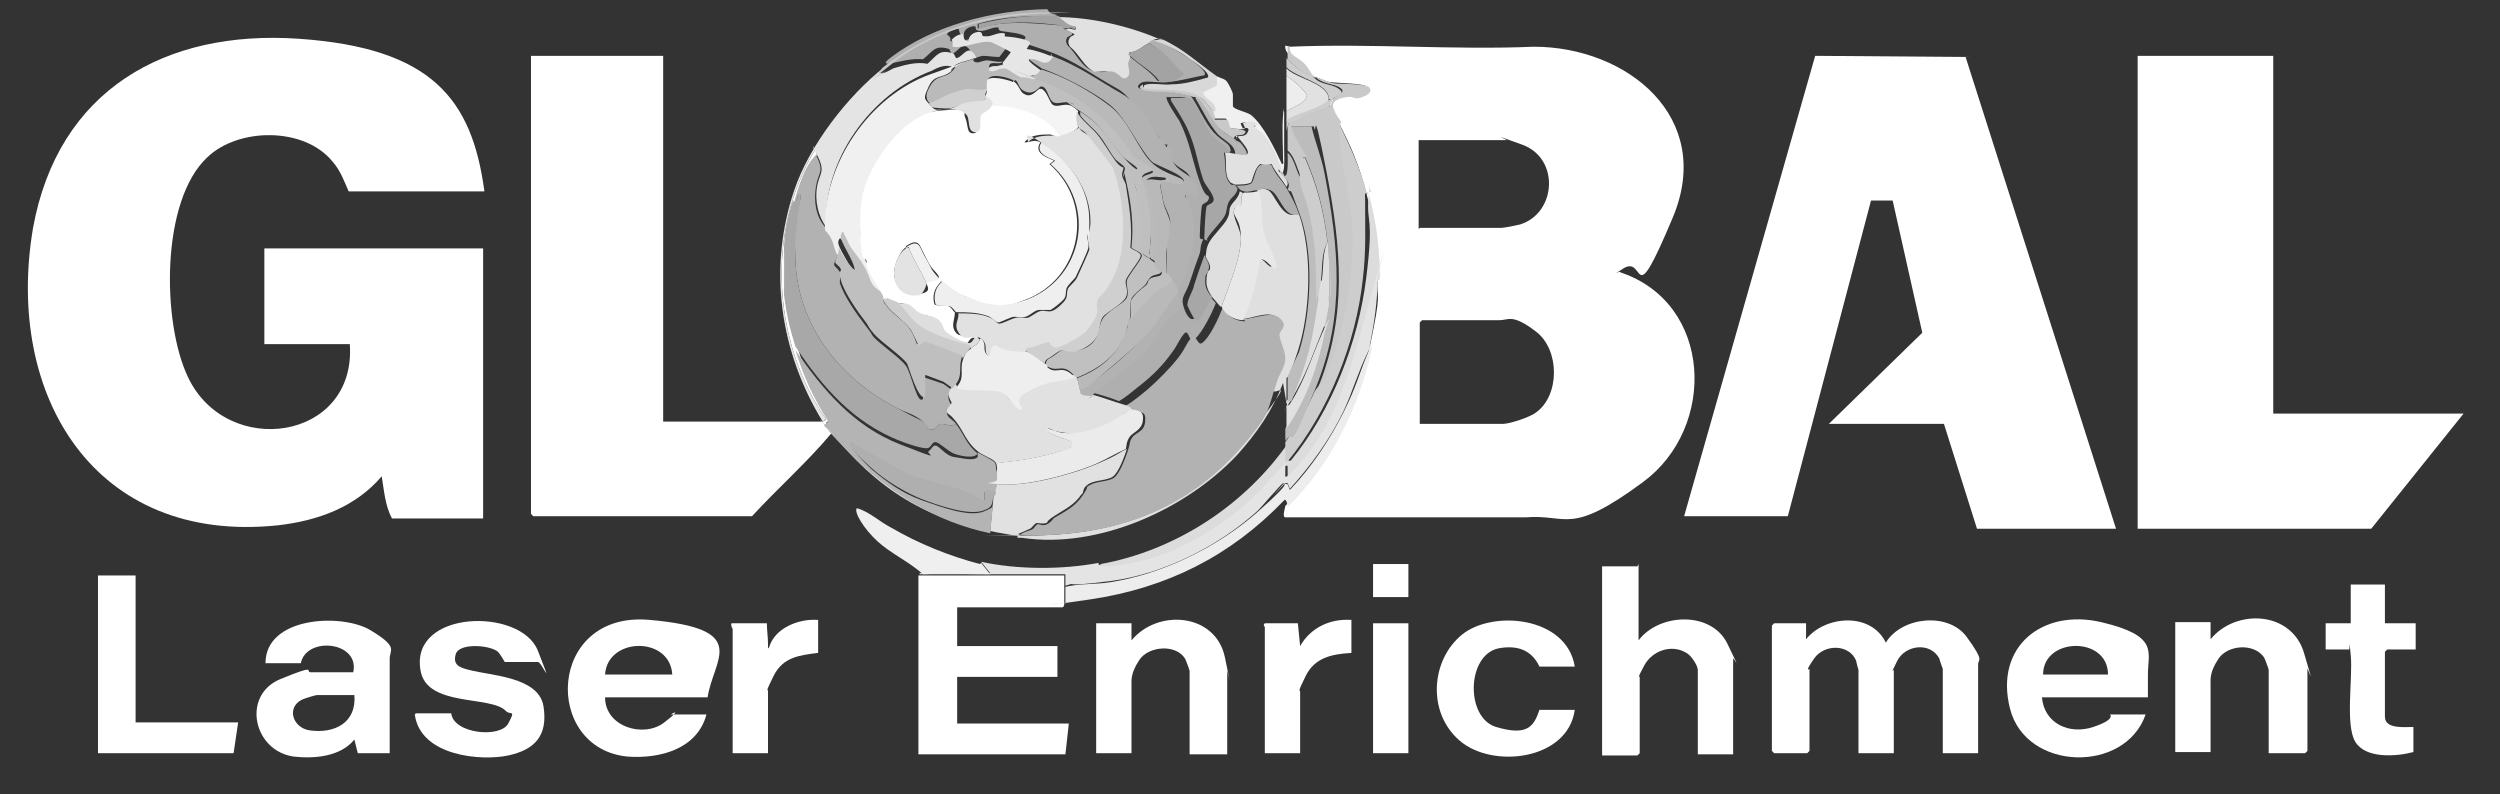 <?xml version="1.0" encoding="UTF-8"?>
<svg id="Layer_1" xmlns="http://www.w3.org/2000/svg" version="1.1" viewBox="0 0 219.4 69.7">
  <rect x="0" y="0" width="219.4" height="69.7" fill="#333333" stroke="none"/>
  <!-- Generator: Adobe Illustrator 29.5.1, SVG Export Plug-In . SVG Version: 2.1.0 Build 141)  -->
  <defs>
    <style>
      .st0 {
        fill: #f1f1f1;
      }

      .st1 {
        fill: #dfdfdf;
      }

      .st2 {
        fill: #bdbdbd;
      }

      .st3 {
        fill: #a7a7a7;
      }

      .st4 {
        fill: #e3e3e3;
      }

      .st5 {
        fill: #a2a2a2;
      }

      .st6 {
        fill: #efefef;
      }

      .st7 {
        fill: #e4e4e4;
      }

      .st8 {
        fill: #b5b5b5;
      }

      .st9 {
        fill: #ebebeb;
      }

      .st10 {
        fill: #f4f4f4;
      }

      .st11 {
        fill: #e6e6e6;
      }

      .st12 {
        fill: #d8d8d8;
      }

      .st13 {
        fill: #ccc;
      }

      .st14 {
        fill: #b4b4b4;
      }

      .st15 {
        fill: #c9c9c9;
      }

      .st16 {
        fill: #bababa;
      }

      .st17 {
        fill: #cdcdcd;
      }

      .st18 {
        fill: #fff;
      }

      .st19 {
        fill: #a3a3a3;
      }

      .st20 {
        fill: #bcbcbc;
      }

      .st21 {
        fill: #dedede;
      }

      .st22 {
        fill: silver;
      }

      .st23 {
        fill: #e1e1e1;
      }

      .st24 {
        fill: #f0f0f0;
      }

      .st25 {
        fill: #afafaf;
      }

      .st26 {
        fill: #b9b9b9;
      }

      .st27 {
        fill: #a8a8a8;
      }

      .st28 {
        fill: #ededed;
      }

      .st29 {
        fill: #dcdcdc;
      }

      .st30 {
        fill: #eee;
      }

      .st31 {
        fill: #e0e0e0;
      }

      .st32 {
        fill: #bfbfbf;
      }

      .st33 {
        fill: #b2b2b2;
      }

      .st34 {
        fill: #cfcfcf;
      }

      .st35 {
        fill: #e8e8e8;
      }
    </style>
  </defs>
  <path class="st18" d="M42.5,16.8h-11.9c-.4-.9-.7-1.8-1.4-2.6-2.5-3.1-8.3-3-11-.4-4.1,3.8-4,14.5-1.7,19.3,3.4,7.2,14.8,5.6,14.2-2.9h-7.5v-8.4h19.2v23.7h-8c-.6-1.1-.7-2.5-.9-3.7-2.3,2.7-5.6,3.9-9.1,4.3C8.3,47.8.4,34.7,2.9,20,5.1,7.9,14.5,2.6,26.2,3.4s15.2,5.3,16.3,13.3Z"/>
  <path class="st18" d="M113.2,4.1c7.1-.3,14.4.3,21.4,0,8.2,0,15.9,6.2,12.2,15s-2.3,3.1-4.4,4.5-.2,0-.2.3c8.1,2.7,8.5,13.6,2,18.4s-6.6,2.8-10.3,3.1h-21.1c-.3,0,0-.9,0-1,3.7-3.7,6.3-8.7,7.4-13.9s.6-4,.7-6-.3-5-1-7.6-1.3-4-2.5-6.3-.6-1.3-.7-1.3c-.2-.7,1.1-.8,1.5-.9s.5.1.8.1,1.2-.4.9-.9c-.2-.3-2.6-.3-3.2-.4s-1.1-.5-1.7-.5c0,0,0,0-.1-.1-.3-.3-.6-.9-.9-1.2s-1.3-.6-1.2-1.4ZM124.6,20h7.1c.3,0,1.3-.2,1.7-.3,3.2-1,3.5-5.8.2-7s-1.2-.4-1.4-.4h-7.7v7.8ZM124.6,37.2h7.3c.6,0,2.4-.6,2.9-1,2.1-1.5,2.1-5.5,0-7.1s-2.4-1-3.2-1h-6.8l-.2.2v8.9Z"/>
  <polygon class="st18" points="185.7 46.4 173.5 46.4 170.6 37.2 160.5 37.2 168.7 29.2 166.1 17.6 164.2 17.6 156.9 45.3 147.8 45.3 159.3 4.9 172.5 5 185.7 46.4"/>
  <polygon class="st18" points="199.5 4.9 199.5 36.3 216.2 36.3 208.1 46.4 187.6 46.4 187.6 4.9 199.5 4.9"/>
  <path class="st18" d="M58.2,4.9v32.1h14s.4-.2.3-.2c-4.7-6.8-5.3-16.4-1-23.6.2,0,.1.3.2.4-1,1-1.5,2.7-1.9,4.1-.5,1.2-.8,3-.8,4.4-.2.1-.1.5-.1.7,0,1.1,0,2,.1,3.1.2,1.7.5,3,1,4.6.7,2.3,1.5,4.3,2.9,6.3l-.4.3c.1.4.5.5.7.7,0,0-.2.2-.3.3-2.1,2.5-4.7,4.8-6.9,7.2h-19.2l-.2-.2V4.9h11.7Z"/>
  <path class="st18" d="M80.6,50.5h12.8c0,.3,0,.6,0,1,0,.5,0,1,0,1.5,0,0,0,.3-.2.3h-9.2s0,3.4,0,3.4h8.8v2.7h-8.8v4.1h9.8l-.3,2.7h-12.9v-15.6Z"/>
  <path class="st18" d="M158.5,54.7v1.4c1.7-2.1,5.7-2.4,7,.3,1.4-2.3,5.5-2.7,7.1-.5s1,1.9,1,2.4v7.8h-3.1v-7.4c0,0-.3-.8-.3-.9-.8-1.5-3-1.2-3.7.2s-.3.7-.3.8v7.3h-3.1v-7.3s-.2-.7-.2-.8c-.6-1.5-2.8-1.5-3.7-.2s-.4.9-.4.9v7.2l-.2.2h-2.9l-.2-.2v-11l.2-.2h2.9Z"/>
  <path class="st25" d="M92.2,1.2c.2,0,.4.1.5.1,0,0,0,.1.1.1-2.4,0-4.7,0-7,.7v.4c2.2-.7,4.5-.5,6.9-.3s.5.3.6.3l.8.4c0,.3-.4.2-.5.5s0,.4.1.6c.7.6,1.2,1.9,2.2,2.2s1.1,0,1.6,0,.7.7,1.2.5.1-.9.1-1.2.3-.5.1-.9h.1c0,.3,0,.2.2.4.8.7,1.7,1.2,2.4,2.1.8.1,1.7,0,2.1-.7-1-.9-1.8-2.2-3.1-2.7.1,0,.2-.2.4-.3,1,.2,2.2,1,3,1.5s2,1.4,1.7,1.7c-1.1.2-2.1.5-3.2.6s-2-.2-2.4.1-.2.4,0,.5c.4.1,1.9,0,2.5.2s1.3.2,1.9.4c.7,1,1.2,2.3,2,3.2s1.5.9,1.5,1.7c-.1,0-.3,0-.4,0-.3-.8-1.2-1-1.7-1.6s-1.4-2.9-1.8-3.1-1.2,0-1.7-.1c-.2.2.9,1.8,1.1,2.1.9,1.8,1.1,3.3,1.7,5.1s.8,1.3.9,1.6c0,.5-.5.5-.6.7s-.2,2.2-.2,2.5-.1.5.3.5c-.3.6-.2.8-.3,1.2-.3.8-.6,1.7-.9,2.6s-.7,1.2-.6,1.8.5,1.5.9,1.4,1.1-1.8,1.3-2.2c.2.2.5.6.7.8-.3.8-1.2,2.6-1.8,3.1s-.5-.7-.9-.5c-.5.5-.7,1.2-1.2,1.8-.7,1-1.7,2-2.6,2.7s-1.3,1.1-2,1.5c-.7-.3-1.8-.6-2.5-.8,0-.3.2-.4.3-.5,1.6-1.3,3.1-2.2,4.6-3.9s1.2-1.9,1.9-2.7.9-.7.9-.8c.1-.4-.3-.9-.2-1.3.1-.8.8-2.1,1-3.1.3-1.7.3-3-.1-4.7s-.2-.4-.4-.6c.2-.4.7,0,1,0l.2-.3c0-.1-.5-1-.6-1.2-.4-.5-1.3-.7-1.7-1.6s-.1-1-.1-1-.5,0-.6-.2-.1-.4-.2-.5c-.9-1.1-2.5-3.6-3.6-4.2-2.2-1.2-3.8-2.5-6.1-3.3s-1.5-.5-2.3-.7l.3-.5c0-.4-1.9-.5-2.2-.6s0-.3-.3-.3c-.5,0-1.1.4-1.6.3s-.1-.4-.4-.4c-.4,0-1,.3-.9.8-.4.2-.4-.5-.5-.6-.4,0-.8.2-1,.5l.3.3v.3c1,.3,2.3-.6,3.3-.4s1.7.7,1.7.9l-.7.9c-.5,0-1-.1-1.4-.1s-.8.4-1.2,0c0,0,.1-.1.1-.2s.1,0,.1,0c-.8-1.5-1.2,0-1.8,0l-.2-.4c-1.3-.4-1.4.2-2.3.9-1-.1-2,.2-3,.4-.6,0,0-.4.1-.5,3.8-2.9,9-4.2,13.8-4.3Z"/>
  <path class="st18" d="M143.8,49.5v6.7c1.8-2.4,6.4-2.6,7.8.3s.5,1.1.5,1.3v8.4h-3.1v-7.4c0-.4-.6-1.3-1-1.5-1.3-.8-3-.2-3.7,1.1s-.4.9-.4,1v6.7l-.2.2h-3.1v-16.6h3.1Z"/>
  <path class="st18" d="M34.2,66.1h-2.8l-.3-1.2c-1.2,1.5-3.5,1.7-5.3,1.5-3.6-.5-4.6-5.4-1.2-6.8s2.1-.6,2.7-.6h3.7c.6-2.7-4.1-3.2-4.6-.8h-3.1c0-4.1,6.7-4.4,9.2-2.9s1.7,1.7,1.7,2.5v8.4ZM31.1,61h-3.3c-.1,0-1.1.3-1.3.4-1.4.7-.8,2.5.7,2.7,2.2.3,4.1-.7,3.9-3.1Z"/>
  <path class="st18" d="M62.1,61.2h-9c0,2.6,3.4,3.6,5.2,2.2s.5-.7.6-.7h3.1c-.8,3-4,3.9-6.9,3.7-7.5-.7-7.1-12.8,1.9-12s5.6,3.4,5.1,6.8ZM59,59.2c-.2-3.4-5.7-3.3-5.9,0h5.9Z"/>
  <path class="st18" d="M188.3,61.2h-9.1c.2,2.3,2.4,3.3,4.5,2.6s1.4-1.1,1.5-1.1h3.1c-1.8,5.2-10.5,5-11.9-.5s2.9-8.8,8-7.6,4.1,2.6,4.1,4.6v2ZM185,59.2c0-3.4-5.7-3.3-5.7,0h5.7Z"/>
  <path class="st18" d="M99.3,54.7v1.5c2.3-2.8,7.4-2.4,8.2,1.5s.2,1,.2,1.2v7.3h-3.3v-7.3c0-.1-.3-.9-.4-1.1-.8-1.3-3.2-1.1-4,.1s-.7,1.8-.7,2.3v5.9h-3.1v-11.4h3.1Z"/>
  <path class="st18" d="M199.1,66.1v-7.3c0-.1-.3-.9-.4-1.1-.9-1.3-3.2-1.1-4,.1s-.7,1.8-.7,2.4v5.8h-3.1v-11.4h3.1v1.5c2.2-2.7,7.1-2.5,8.2,1.2s.3,1.2.3,1.4v7.2l-.2.2h-3.1Z"/>
  <path class="st18" d="M36.5,62.6h3.1c.2,1.8,4.3,2.2,5,.9s.2-.7-.2-1.1c-1.3-1.4-7-.3-7.5-3.6-.9-5.3,8.8-5.5,10.3-1.7s.3.9,0,1h-2.9c0,0-.4-.7-.6-.9-.7-.6-3.4-.8-3.7.2s.4,1.2,1.2,1.4c1.9.5,6.1.6,6.5,3.2s-.8,3.8-3.1,4.3-7.7.1-8.2-3.6Z"/>
  <polygon class="st18" points="11.9 50.5 11.9 63.4 20.9 63.4 20.5 66.1 8.6 66.1 8.6 50.5 11.9 50.5"/>
  <path class="st18" d="M138.2,58.5h-3.1c-.7-1.5-2-1.9-3.6-1.6-2.8.6-2.9,6.1-.2,6.9s3.3,0,3.8-1.5h3.1c-.6,4.4-7.2,5.2-10.1,2.7s-2.5-7.1.2-9.3,9.2-1.6,9.9,2.8Z"/>
  <path class="st1" d="M114,18.8c1.2,3.4,1,8.6-.1,12s-1,2-1,2.4v2c.4-.4.7-1.2,1-1.8,1.1-2.5,1.3-4.5,1.7-7.2s.3-1.2.4-1.6c.2-1.2,0-2.5.6-3.5,0,.4.1.9.1,1.4,0,1.1,0,2.3,0,3.4s-.2,1.9-.4,3c0-.4-.1-.3-.2,0-.9,2.2-1.5,4.1-2.8,6.2s-.1.4-.4.3l-.3-1.8c-.9,2.4-2.3,4.4-4,6.3-4.5,4.8-12.2,8.3-18.9,7.3h-.4c0-.1,0-.3,0-.3,0,0,.1,0,.1,0,.1.2.5.1.7.1,8.1,0,14.6-2.4,19.6-8.9s1.4-2.3,2.1-4.4.8-1.4.8-2.2-.4-1.4-.5-2,.4-1.1.1-1.5c-.7-.9-2.3,0-3.3,0,.8-1.7,1.2-3.5,1.5-5.3.3-.2.8.6,1.1.7.4,0,.2-.4.2-.7-.2-.7-.8-1.8-1-2.5s-.1-2-.3-3,.2-.5-.3-.5c.4,0,.6-.3,1.2,0s1.2,2.6,2.5,2.1Z"/>
  <path class="st18" d="M209.3,51.3v3.4h2.7v2.3h-2.5l-.2.2v5.7c0,1.1,1.7.9,2.5.9v2.2c-1.5.4-4.2.6-5.1-.9s-.2-5.6-.4-7.6,0-.3-.2-.5h-2v-2.3h2.2v-3.4h3.1Z"/>
  <path class="st18" d="M118.6,54.4v2.9c-1.7.1-3.2.4-4,2s-.5,1.2-.5,1.4v5.4h-3.1v-11.1c-.2-.1,0-.3,0-.3h2.9l.2,2c.9-1.6,2.6-2.4,4.4-2.3Z"/>
  <path class="st18" d="M71.8,54.4v2.9c-1.7.2-3.1.4-3.9,2s-.5,1.2-.5,1.3v5.5h-3.1v-10.9c0,0-.2-.3-.1-.5h3.1c0,.6.1,1.2.1,1.8s0,.4.1.3c.5-1.7,2.6-2.5,4.2-2.4Z"/>
  <path class="st7" d="M85.5,5.1c-.6.3-1.4.3-1.9.8-.5-.3-1.3,0-1.8.3-5.4,2-9.6,7.9-9.3,13.7-.7-.9-1-2.3-.8-3.5s.8-1.3,0-2.8,0-.3-.2-.4c-4.3,7.2-3.7,16.8,1,23.6,0,0-.3.2-.3.2h0c-3.8-6.2-4.8-13.5-2.5-20.3,1.3-3.9,4.7-8.3,7.9-10.8l-.4.5c.2.2,1-.3,1.2-.4,1-.3,2-.6,3-.4.9-.8,1-1.3,2.3-.9l.2.4c.6,0,1.1-1.5,1.8,0,0,0-.1,0-.1,0Z"/>
  <path class="st29" d="M120.1,16.9c.7,2.6,1,4.9,1,7.6-.2.1-.3.3-.3.5-1.6,5.6-2.8,11.8-7,16.3s-.7.8-.8.6v-1c-.3-.3-1.6,1.5-1.8,1.8-3.5,3.6-8.9,6.9-14,7.1s-.5,0-.6-.3c6.6-1.2,12.7-5.2,16.5-10.7,0,.4,0,.9,0,1.3s-.1.4.2.3c3.6-4.4,5.9-10.4,6.6-16s0-4.7.2-7.1-.1-.5.3-.5Z"/>
  <path class="st23" d="M73,37.8c.6.6,1,1.2,1.5,1.7,3.4,3.5,7.6,6.1,12.4,7.1l.3-3.1c0-.1.1-.3.1-.4,0-.3.2-.7.3-1,0,.5,0,.4.3.4,2.3.2,6.3-.9,8.4-1.8s1.7-.9,2.6-1.3c-.2.6-.7,2-1.2,2.4s-1.6.3-2.2.7-.3.7-.6.9c-.7,1-1.5,1.3-2.4,1.9s-.4.5-.7.6-.6,0-.8,0-.4.4-.6.5-.7.3-.9.4,0,0-.1,0v.2s.4.1.4.1c-6.5-.9-11-2.7-15.5-7.6s-.9-1.4-1.6-1.6c0,0,.2-.2.3-.3Z"/>
  <path class="st7" d="M120.4,30.5c-.2,0-.3.3-.4.5-.8,1.6-1.3,3.4-2.1,5.1-1.2,2.5-2.9,4.8-4.7,6.8l-.2-.5c-.2,0-.3,0-.4,0-.2.1-1.8,2-2.2,2.4-3.4,3.1-8.3,5.6-13,6.2s-2.6,0-3.9.4c0-.3,0-.6,0-1h-12.8s0-.1,0-.1c.1,0,.2,0,.3,0,1.9-.1,3.9,0,5.9,0l-.8-1c3.2.7,7.1.7,10.3.1,0,.3.3.3.6.3,5.2-.2,10.6-3.4,14-7.1s1.5-2.1,1.8-1.8v1c.1.2.7-.5.8-.6,4.2-4.4,5.4-10.7,7-16.3s.2-.4.3-.5c0,2-.3,4-.7,6Z"/>
  <path class="st17" d="M120.1,16.9c-.4,0-.3.2-.3.5,0,2.4.1,4.7-.2,7.1-.6,5.6-3,11.6-6.6,16-.3,0-.2-.1-.2-.3,0-.4,0-.9,0-1.3s0,0,0-.1c1-1.4,1.9-2.9,2.6-4.5.2-.3.5-.6.6-.9,1.7-3.5,2.6-9,2.5-12.9s-.9-5.4-1.1-8,0-1.2.1-1.7c1.1,2.3,1.8,3.8,2.5,6.3Z"/>
  <path class="st28" d="M113,44.4s-.1-.7-.3-.5c-4.7,4.9-10.3,7.7-17,8.7s-1.7,0-2.2.4c0-.5,0-1,0-1.5,1.3-.3,2.6-.2,3.9-.4,4.6-.7,9.5-3.1,13-6.2s2-2.3,2.2-2.4.3,0,.4,0l.2.5c1.9-2,3.5-4.4,4.7-6.8s1.4-3.5,2.1-5.1.2-.4.4-.5c-1.1,5.1-3.6,10.2-7.4,13.9Z"/>
  <rect class="st18" x="120.5" y="54.7" width="3.1" height="11.4"/>
  <path class="st23" d="M101.9,3.4c-.3,0-.4,0-.7.1s-.3.2-.4.3c-.6.3-.9.7-1.6.8h-.1c.2.5-.1.8-.1,1,0,.3.3.9-.1,1.2s-.8-.4-1.2-.5-1,0-1.6,0c-.9-.3-1.4-1.6-2.2-2.2-.1-.2-.2-.4-.1-.6.1-.4.4-.3.5-.5l-.8-.4s.2-.1.3-.1c.3,0,.7.3.6-.1-.7,0-1-.6-1.5-.8s0-.1-.1-.1c2.9,0,6.4.8,9.1,2Z"/>
  <path class="st20" d="M114.5,13.8c-.4-.9-1-1.7-1.4-2.7h2c.3,1.3.8,2.5,1.1,3.9,1.3,6.7,1.9,12.7-.8,19.2s-1.6,3.1-2.6,4.5c0-.4,0-.7,0-1.1,1.8-2.5,2.8-5.5,3.4-8.6s.4-1.9.4-3c.2-.1.1-.5.1-.7,0-.9,0-1.8-.1-2.7s0-.9-.1-1.4c-.3-2.7-.9-5-2-7.5Z"/>
  <path class="st6" d="M86.1,49.4l.8,1c-1.9,0-3.9-.1-5.9,0-1.2-1.1-2.8-1.8-4-2.9s-2.1-2.6-1.8-2.9c1.1.3,2,1.2,3,1.7,2.4,1.4,5.1,2.5,7.8,3.2Z"/>
  <path class="st24" d="M106.8,6.7c.4.2.7.2.9.5s.5.9.5,1.1c0,.3,0,.7,0,1s1.2.5,1.6.8c1.1.9,2.1,3,2.7,4.3.2,0,.1-.2.1-.3,0-1.3-.1-2.7,0-4s0-.2.1-.3v1.6c0,.5,0,1.2,0,1.8s.1,2.2-.3,2c0,0,0-.2-.1-.2-.3-1-1.1-2.7-1.8-3.4s-.9-.3-.5-.5h.2c-.4-.5-.8-.4-1.3-.3-.1.2.6.7-.4.5-.2,0-.4,0-.6-.1s-.1-.8-.4-.8h-1c0-.1-.1-.4-.1-.6s.2-.3,0-.5c-.2-.4-1.1-.7-1-1.2l1.3-.6v-.8Z"/>
  <rect class="st18" x="120.5" y="49.5" width="3.1" height="2.9"/>
  <path class="st12" d="M101.9,3.4c2,.9,3.2,2.1,4.9,3.3v.8c0,0-1.2.6-1.2.6,0,.5.8.7,1,1.2s0,.4,0,.5c-.5-.3-.7-.9-1.2-1.2-.9-.6-3.4-.6-4.5-.7s-.5,0-.5-.4c.4-.3,1.8,0,2.4-.1,1.1,0,2.1-.3,3.2-.6.3-.4-1.4-1.5-1.7-1.7-.8-.6-2.1-1.3-3-1.5.2-.1.4-.2.7-.1Z"/>
  <path class="st23" d="M112.9,10.5v-.7c.4-.4,1.6-.6,1.8-1.4,0-.3-1.4-1.6-1.8-1.7,0-.2,0-.5,0-.7.8.9,3.7,1.3,3.7,2.7s-.2.3-.3.4c-.9.6-2.4.9-3.4,1.5Z"/>
  <path class="st31" d="M116.3,29c-.6,3-1.6,6-3.4,8.6,0-.7,0-1.4,0-2,.3,0,.3-.2.4-.3,1.3-2.1,1.8-4,2.8-6.2s.3-.4.2,0Z"/>
  <path class="st17" d="M115.2,6.7s0,0,.1.1c.7.7,1.5.5,2.2,1s-.3.6-.5.9-.2.5-.4.7-1.5.5-1.9.7-.9.7-1.6.7c0,0-.2.6-.2.7v-1c.9-.5,2.5-.9,3.4-1.5s.3-.1.3-.4c0-1.3-2.9-1.8-3.7-2.7,0-.3,0-.5,0-.8.6.6,1.4,1.4,2.3,1.5Z"/>
  <path class="st15" d="M92.2,1.2c-4.7,0-10,1.3-13.8,4.3s-.7.6-.1.5c-.2,0-1,.6-1.2.4l.4-.5c4-3.1,8.9-4.8,14-4.8s.6,0,.7.1Z"/>
  <path class="st28" d="M112.9,9.8c0-1,0-2.1,0-3.1.4.1,1.8,1.4,1.8,1.7-.2.8-1.4,1-1.8,1.4Z"/>
  <path class="st15" d="M113.2,4.1c-.1.8.7.9,1.2,1.4s.6.9.9,1.2c-.9-.1-1.7-.9-2.3-1.5,0-.4,0-.7,0-1.1,0,0,.2,0,.3,0Z"/>
  <path class="st15" d="M115.3,6.8c.6,0,1.2.4,1.7.5s2.9,0,3.2.4c.3.5-.5.8-.9.9s-.6-.1-.8-.1c-.4,0-1.7.2-1.5.9s.6,1.1.7,1.3c-.2.5-.2,1.2-.1,1.7.2,2.6,1,5.3,1.1,8,.1,3.9-.8,9.4-2.5,12.9s-.4.7-.6.9c2.7-6.5,2.1-12.5.8-19.2s-.8-2.6-1.1-3.9h-2c.3,1,.9,1.8,1.4,2.7h-.3c0,.7,0,1.4,0,2-.6-.7-.6-1.9-1.4-2.6,0-.6,0-1.2,0-1.8s.2-.7.2-.7c.7,0,1.1-.5,1.6-.7s1.7-.5,1.9-.7.2-.5.4-.7c.3-.3,1.1-.5.5-.9s-1.6-.3-2.2-1Z"/>
  <path class="st33" d="M72.5,19.9c.7.8.5,1.2,1,2,.2.4-.3,1.1-.3,1.3s.4.4.5.7,0,.6,0,.9c.3,1.1,1.5,2.8,2.2,3.7s.5.7.7,1c.6.7,2.4,1.9,2.9,2.6s1,3.5,1.5,2.9v-1.9c.1,0,1.8.6,1.8.6l.7.5c-.6.8,0,1.2,0,1.4s-.4.4-.4.7c.1.4.5.5.8.9-.4.3-.9,0-1.3,0s-.5.8-1.2.4-.2-.4-.4-.6c-.8-.7-1.6-.8-2.5-1.3-4.9-2.6-8.5-7.2-8.7-12.9s.2-3.8.5-5.7h-.3c.1.4-.3.6-.3.6.4-1.4.9-3.1,1.9-4.1.8,1.5.2,1.5,0,2.8s0,2.6.8,3.5Z"/>
  <path class="st14" d="M85.8,39.7c.3.2,1.4.7,1.5.9.2.3,0,.7.3.9,0,.2,0,.5,0,.7s-.2.7-.3,1h-.9c0-.1,0,.8,0,.8-.7,0-1.3-.6-2-.9-1.5-.6-3.3-.8-4.9-1.5l-4.8-2.7c-.3.3,1.4,1.9,1.7,2.2,1.4,1.2,2.8,2.2,4.5,2.8s4.1,1.5,5.4,1,.7-.6.9-1.2l-.3,3.1c-4.8-1-9-3.6-12.4-7.1s-.9-1.1-1.5-1.7-.5-.4-.7-.7l.4-.3c-1.3-2-2.2-4-2.9-6.3,2.4,3.5,5.1,6.7,9.2,8.3s2.2.8,2.5.6.3-.5.6-.5.9.9,1.6,1,1.8.4,2.1,0Z"/>
  <path class="st27" d="M69.7,17.7c0,0,.4-.2.3-.6h.3c-.3,1.9-.6,3.8-.5,5.7.2,5.7,3.8,10.3,8.7,12.9s1.7.6,2.5,1.3.3.5.4.6c.7.4.8-.4,1.2-.4s.9.3,1.3,0c.7.9.9,1.8,1.9,2.6-.3.5-1.6.2-2.1,0s-1.3-1-1.6-1-.3.3-.6.5-2-.4-2.5-.6c-4.1-1.6-6.8-4.7-9.2-8.3-.5-1.6-.8-2.9-1-4.6,0-1.3,0-2.5,0-3.8s.3-3.1.8-4.4Z"/>
  <path class="st33" d="M68.9,25.9c-.1-1-.1-2-.1-3.1s0-.6.1-.7c0,1.3,0,2.5,0,3.8Z"/>
  <path class="st33" d="M109.1,28c.9,0,2.6-.8,3.3,0s-.2.9-.1,1.5.5,1.3.5,2-.6,1.4-.8,2.2c-.7,2.1-.6,2.6-2.1,4.4-5,6.4-11.5,8.9-19.6,8.9s-.6,0-.7-.1c.2-.2.6-.3.9-.4s.4-.5.6-.5.4.2.8,0,.5-.5.7-.6c1-.6,1.7-.9,2.4-1.9s.2-.7.6-.9c.6-.4,1.7-.3,2.2-.7s1-1.8,1.2-2.4.1-.7.3-1c.3-.6,1.1-.5,1.2-1.5s-.4-.7-.9-1-.6-.3-.8-.4c.7-.4,1.4-1,2-1.5.9-.8,1.9-1.8,2.6-2.7s.7-1.3,1.2-1.8c.4-.3.5.8.9.5.7-.5,1.5-2.3,1.8-3.1h.1c.3.8,1.1,1.2,1.9,1.2Z"/>
  <path class="st23" d="M94.5,33.2c.2.3.2,1,.4,1.2s.8.2,1.2.3c.7.2,1.8.6,2.5.8s.6.3.8.4c-.5.1-.8.6-1.3.8-1.4.8-2.9,1.5-4.5,1.3s-1-.3-1.6-.4c-.5.4,2.1,1.1,2.2,1.2v.4c-2.1.8-4.2,1.2-6.4,1.4l-.2.2c0,.2,0,.4,0,.6-.2-.2,0-.6-.3-.9s-1.2-.6-1.5-.9c-1-.8-1.2-1.7-1.9-2.6s-.7-.5-.8-.9c0-.3.3-.5.4-.7s-.6-.6,0-1.4.3-.2.4-.3c0,.3.4.3.6.3.8,0,2.6,0,3.2.2s1.1,1.5,1.9,1.6c0-.5-.5-.9,0-1.3s1.7-.8,2-1c.9-.3,1.8-.2,2.6-.6,0,0,.2,0,.3.1Z"/>
  <path class="st33" d="M92.3,4.9c2.4.9,4,2.1,6.1,3.3s2.7,3.1,3.6,4.2.1.4.2.5c.2.2.6.1.6.2s0,.7.1,1c.4.9,1.3,1.1,1.7,1.6s.6,1,.6,1.2l-.2.3c-.3,0-.8-.4-1,0,.1.2.3.4.4.6.5,1.6.5,3,.1,4.7s-.9,2.3-1,3.1.3,1,.2,1.3-.7.6-.9.8c-.7.8-1.2,1.9-1.9,2.7-1.4,1.7-3,2.5-4.6,3.9s-.3.3-.3.5c-.4-.1-1,0-1.2-.3,0-.6.7-.7,1.1-1,1.5-1.1,3.4-2.7,4.6-4.1s1.8-2.5,2.7-3.6c.2-.6-.2-.9-.5-1.3s-.2-.3-.3-.4c0-.8,0-1.6,0-2.4s.3-1.6.3-2.2-.5-1.3-.6-1.8-.2-1.1-.3-1.6c.1-.5,1.8.3,2.1-.2,0-.6-2.5-1.4-2.8-1.7-1.1-1.1-2.3-3.9-3.7-5s-4-2.5-6-3.2c-.2-.2-2-1.2-.8-1.1s1.1.8,1.7-.2Z"/>
  <path class="st16" d="M85.5,5.1c0,0,0,.1-.1.2.3.4.8,0,1.2,0s.9.2,1.4.1c-.3.4-1.2-.2-1.2.5.5.1.9-.3,1.3-.2.6,0,1.9,1.5,2.8.9,3.2,1.3,5.7,2.4,7.8,5.3s.8,1.8,2,2.5,2.7,1,1.7,1.2c-.6,0-1.3-.3-1.8.2,0,.3.2.2.3.3,1,2.3.8,4,.7,6.4s.1.5.1.7c-.2-.2-.5-.4-.7-.5-.3-.6,0-1.2,0-1.7,0-1.8-.3-3.4-.8-5.2,0-.5.7-.4,1-.7,0-.2-1.5-1-1.8-1.2s-.7-1.2-1.1-1.6c-1.7-2.1-4.4-4.3-7.1-5s-1.5-.5-2.2-.2c-.4-.3-2.3-.8-2.3,0s0,.4,0,.8c-.5.2-1.2,0-1.5,0s-1.3.4-1.8.5-1.2.6-1.7.8c-.5-.5-.5-.9-.1-1.6.6-1.1,1.3-.7,1.9-1.3s.2-.4.2-.4c.5-.5,1.3-.5,1.9-.8Z"/>
  <path class="st3" d="M106,21.1c-.4,0-.3-.2-.3-.5s.1-2.4.2-2.5c.1-.2.7-.2.6-.7s-.7-1.1-.9-1.6c-.6-1.8-.7-3.3-1.7-5.1s-1.3-1.9-1.1-2.1c.5,0,1.3-.1,1.7.1s1.3,2.5,1.8,3.1,1.3.9,1.7,1.6c0,0-.2,0-.3,0,0,0-.2,0-.3,0,.2.8,0,1.9.4,2.5s.4.2.5.3.2.2.3.3c0,.6-.6.8-.8,1.3s-.1.7-.3,1.1c-.3.6-1.2,1.4-1.6,2.1Z"/>
  <path class="st1" d="M109.2,16.9c-.4.2-.2.9-.3,1.1s-.5,0-.6.4c-.2.6.6,1.7.6,2.5,0,1.8-1.1,4.3-1.7,6h-.1c-.2-.2-.5-.6-.7-.8-.4-.6-.6-1-.5-1.8s.3-.4.3-.8-.3-.7-.4-1c.1-.4,0-.6.3-1.2s1.3-1.5,1.6-2.1.1-.7.3-1.1.7-.7.8-1.3c.1,0,.5.3.5.3Z"/>
  <path class="st11" d="M88,5.5l.7-.9c0-.1-1.5-.8-1.7-.9-1-.2-2.4.6-3.4.4v-.3c.1,0-.1-.3-.1-.3.3-.3.6-.5,1-.5.1,0,0,.7.5.6,0-.5.5-.8.9-.8s.2.3.4.4c.5.1,1.1-.3,1.6-.3s.2.2.3.3c.3,0,2.2.2,2.2.6l-.3.5c.8.1,1.6.4,2.3.7-.6,1-1.2.2-1.7.2-1.2-.2.6.9.8,1.1-.2.3-.6.3-1,.3h0c.1.1.3.2.4.3-1,.6-2.2-.9-2.8-.9s-.8.4-1.3.2c0-.7.9-.2,1.2-.5Z"/>
  <path class="st19" d="M100.8,3.8c1.3.5,2.1,1.8,3.1,2.7-.5.6-1.4.8-2.1.7-.6-.9-1.6-1.4-2.4-2.1s-.3-.1-.2-.5c.7-.2,1.1-.5,1.6-.8Z"/>
  <path class="st3" d="M106.4,26c-.2.4-1.1,2.1-1.3,2.2-.3,0-.8-1.2-.9-1.4,0-.6.5-1.2.6-1.8.3-.9.6-1.8.9-2.6.1.3.4.6.4,1s-.2.6-.3.8c-.1.8,0,1.2.5,1.8Z"/>
  <path class="st5" d="M92.9,1.5c.5.3.8.8,1.5.8,0,.5-.3.1-.6.1s-.3.1-.3.1c-.1,0-.4-.2-.6-.3-2.4-.3-4.7-.4-7,.3v-.4c2.4-.6,4.7-.8,7.1-.7Z"/>
  <path class="st15" d="M106.5,9.8c0,.2.2.4.1.7h1c.3,0,.2.5.4.7s.4,0,.6.1.8.1.7.3c-.2.5-1,0-1,.6-.6-.4-1.1-.7-1.6-1.2s-1-1.7-1.5-2.2-.3-.2-.5-.3c-.5-.2-1.3-.3-1.9-.4s-2.1,0-2.5-.2-.3-.3,0-.5c0,.4.2.4.5.4,1.1.1,3.6,0,4.5.7s.7.9,1.2,1.2Z"/>
  <path class="st8" d="M108.4,12.3c.2.1.4.1.6.4,1.2,1.5-.5,1-1.3.8,0,0,.2,0,.3,0,.1,0,.3,0,.4,0,0-.8-1-1.2-1.5-1.7-.8-.9-1.4-2.2-2-3.2.2,0,.3,0,.5.3.4.5,1,1.6,1.5,2.2s1,.8,1.6,1.2Z"/>
  <path class="st35" d="M110.3,16.8c.4,0,.2.2.3.5.2,1,.1,2.1.3,3s.8,1.8,1,2.5.2.7-.2.7c-.2-.2-.8-.9-1.1-.7-.3,1.8-.7,3.6-1.5,5.3-.8,0-1.6-.5-1.9-1.2.6-1.7,1.7-4.2,1.7-6s-.8-1.9-.6-2.5.6-.3.6-.4c.1-.2-.1-.9.3-1.1.4,0,.7,0,1.1-.1Z"/>
  <path class="st2" d="M114.3,15.8c0,.9.7,2.2.9,3.3.5,2.4.5,4.7.5,7.2-.4,2.6-.7,4.6-1.7,7.2s-.5,1.4-1,1.8v-2c0-.5.8-1.9,1-2.4,1.1-3.5,1.3-8.7.1-12s-.6-1.6-1.1-2.3c.4-.6-.4-1.1-.7-1.4,0-.3.1-.2.3,0s0,.2.1.2c.4.3.3-1.7.3-2,.7.6.7,1.8,1.4,2.6Z"/>
  <path class="st17" d="M114.5,13.8c1.1,2.5,1.7,4.8,2,7.5-.6,1-.4,2.3-.6,3.5s-.3,1.1-.4,1.6c0-2.5,0-4.8-.5-7.2s-.8-2.3-.9-3.3,0-1.4,0-2h.3Z"/>
  <path class="st25" d="M108.4,16.3c.3,0,1.1,0,1.4-.2s.3-1.3.8-1.6.8,0,1,0c.3.8.9,1.3,1.3,2s.8,1.4,1.1,2.3c-1.3.5-1.7-1.8-2.5-2.1s-.8,0-1.2,0-.7.2-1.1.1-.4-.2-.5-.3-.2-.2-.3-.3Z"/>
  <path class="st17" d="M116.7,26c0-1.1,0-2.3,0-3.4,0,.9.1,1.7.1,2.7s0,.6-.1.7Z"/>
  <path class="st24" d="M83.6,5.9c0,0,0,.3-.2.4-.7.6-1.4.2-1.9,1.3s-.4,1,.1,1.6.6.4,1.1.4h0c-3,.4-6.1,4.8-6.8,7.6s-.3,4.1,0,5.4.2,0,.3.3c.1.3,0,.6.2.9.4.9,1,1.6,1.4,2.5,0,0-.2,0-.3,0-1.6-.8-1.1-1.3-1.9-2.5s-.7-.9-1-1.4-.5-1-.7-1.3-.2-.2-.3,0c-.3.5,1.3,2.3,1.2,3.1-.4-.5-1.1-1.4-1.4-2s-.2-1.2-1-2c-.2-5.8,3.9-11.8,9.3-13.7s1.4-.6,1.8-.3Z"/>
  <path class="st9" d="M99.4,35.9c.5.2,1,.1.9,1s-.9,1-1.2,1.5-.2.7-.3,1c-.9.4-1.7.9-2.6,1.3-2.1.9-6.1,2-8.4,1.8s-.4,0-.3-.4c0-.2,0-.5,0-.7s0-.4,0-.6l.2-.2c2.2-.2,4.4-.6,6.4-1.4v-.4c0-.1-2.6-.8-2.2-1.2.5.1,1,.4,1.6.4,1.6.1,3.1-.5,4.5-1.3s.8-.7,1.3-.8Z"/>
  <path class="st25" d="M87.2,43.6c-.2.6,0,.9-.9,1.2-1.3.5-4.1-.5-5.4-1s-3.2-1.6-4.5-2.8-2-1.8-1.7-2.2l4.8,2.7c1.6.7,3.3.9,4.9,1.5s1.3.8,2,.9v-.9s1,.1,1,.1c0,.1,0,.3-.1.4Z"/>
  <path class="st23" d="M108.7,11.3c1,.2.3-.4.4-.5.5-.2.9-.2,1.3.1h-.2c-.4.4.3.5.5.7.8.7,1.5,2.4,1.8,3.4-.1,0-.3-.3-.3,0,.3.4,1.1.9.7,1.4-.4-.7-1-1.3-1.3-2-.2.1-.9,0-1,0-.5.3-.7,1.5-.8,1.6-.3.2-1,.2-1.4.2-.2-.1-.4-.1-.5-.3-.5-.6-.2-1.8-.4-2.5,0,0,.2,0,.3,0,.8.1,2.5.7,1.3-.8s-.4-.3-.6-.4c0-.5.7,0,1-.6s-.5-.3-.7-.3Z"/>
  <path class="st32" d="M77.5,26.1c0,.2,0,.4.2.6.5.8,1.6,1.4,2.1,2.1s.6,1.4.7,1.4c.3,0,.4-.2.6-.3s2.3.8,2.7,1,.7.2.6.5c-.3.9.1,1.5-.5,2.3s-.3.2-.4.3l-.7-.5-1.6-.6v1.9c-.6.5-1.5-2.8-1.6-2.9-.5-.7-2.3-1.9-2.9-2.6s-.4-.6-.7-1c-.7-.9-1.9-2.6-2.2-3.7s0-.6,0-.9-.5-.5-.5-.7.4-.9.3-1.3c.3.6.9,1.6,1.4,2,0-.8-1.4-2.6-1.2-3.1s.2-.2.3,0c.2.3.4.9.7,1.3s.8,1,1,1.4c.8,1.3.3,1.7,1.9,2.5Z"/>
  <path class="st22" d="M100.9,22.7c.2.2.5.4.7.5s.2.2.3.3c.2.8-.6.4-1,.9s-.2.4-.4.6c-.3.3-1.1.9-1.2,1.2-.2.5,0,1.5-.2,2-.2.4-.2,1-.5,1.5-.8,1.7-2.3,2.7-4,3.4,0,0-.2,0-.3-.1-1-1.2-1.4-.3-2.3-.8s-.2-.2-.2-.3c0-.3.2-.4.4-.5s.8-.6.9-.6c.4-.2,1.3.3,2.4-.4s.8-1.9,1.4-2.6,1.8-1.2,2-1.7-.1-1.1,0-1.5,1.2-1.7,1.3-2.1-.9-.6-.9-.8c.2-1.9,0-3.6-.4-5.5s-.2-.5-.3-.7.2-.6.1-.8-.6-.5-.8-.7c-.5-.6-.9-1.5-1.5-2.2s-1.2-1.1-1.6-1.7v-.3c2.2,1.4,2.2,2.2,3.7,3.9s1.4,1,1.4,1.2-.4.3-.4.8.3,1,.4,1.4c.1.7.3,1.6.3,2.3s-.1,2.5.1,2.9c.2.2.5.3.7.5Z"/>
  <path class="st30" d="M86.1,29.7c.6.6,0,1,.6,1.5.1-.4,0-.9.6-1,.9.5,1.7.4,2.6.6s1.6,1,1.9,1.2,0,.2.2.3c.8.6,1.2-.4,2.3.8-.8.4-1.7.3-2.6.6s-1.8.8-2,1c-.5.4,0,.8,0,1.3-.8-.1-1.2-1.4-1.9-1.6s-2.4-.1-3.2-.2-.5,0-.6-.3c.7-.8.2-1.4.5-2.3s.5-.8.7-1c.4-.4.5-.2.8-.8s.1,0,.1-.1Z"/>
  <path class="st26" d="M94.9,34.4c-.3-.2-.2-.9-.4-1.2,1.8-.7,3.2-1.7,4-3.4s.3-1.1.5-1.5c.3-.7,1.7-2.2,2.4-2.7s1.3-.5,1.4-1.1c.3.4.7.7.5,1.3-.9,1.1-1.7,2.5-2.7,3.6s-3.2,2.9-4.6,4.1-1.2.4-1.1,1Z"/>
  <path class="st26" d="M91.4,6.1c2,.6,4.3,1.9,6,3.2s2.5,3.9,3.7,5,2.8,1.2,2.8,1.7c-.3.5-1.9-.4-2.1.2.1.5.2,1.1.3,1.6s.6,1.4.6,1.8c0,.6-.2,1.6-.3,2.2s0,1.6,0,2.4c-.2-.2-.5-.4-.7-.5s-.2-.2-.3-.3c0-.2-.1-.5-.1-.7,0-2.4.3-4.1-.7-6.4s-.3,0-.3-.3c.5-.5,1.2-.1,1.8-.2,1-.1-1.6-1.1-1.7-1.2-1.2-.7-1.3-1.5-2-2.5-2.1-2.9-4.6-4-7.8-5.3s-.3-.1-.4-.1h0c.3-.1.7,0,1-.4Z"/>
  <path class="st32" d="M102.6,24.1c0,.1.2.3.3.4-.1.6-.9.7-1.4,1.1s-2.1,2-2.4,2.7c.3-.6,0-1.6.2-2s.9-1,1.2-1.2.2-.5.4-.6c.4-.4,1.3,0,1-.9.2.2.5.4.7.5Z"/>
  <path class="st10" d="M88.9,7.1c.5.3.6.9.9,1.1.6.4.9,0,1.4-.4h.2c.5.2.7,1.2,1,1.4.5.3,1.1-.3,1.8.2s.3.4.4.5v.3c0,.3,0,.7,0,1-.3.4-1.8,1-2.2.9s-.2-.1-.2-.1c.6.2.5-.4.2-.6-1.2-1.3-3.7-2.1-5.4-1.9,0-.4-.3-.5-.4-.7-.3-.4,0-.4,0-.8s0-.4,0-.8c0-.7,1.9-.2,2.3,0Z"/>
  <path class="st32" d="M100.9,22.7c-.2-.2-.5-.3-.7-.5-.3-.4,0-2.2-.1-2.9s-.2-1.6-.3-2.3-.4-1-.4-1.4.4-.6.4-.8-1.1-.8-1.4-1.2c-1.6-1.8-1.5-2.5-3.7-3.9s-.2-.4-.4-.5c-.7-.5-1.3,0-1.8-.2s-.5-1.2-1-1.4h-.2c-.4.4-.8.7-1.4.4s-.4-.7-.9-1.1c.7-.3,1.5,0,2.2.2,2.7.8,5.4,2.9,7.1,5s.8,1.3,1.1,1.6,1.8,1,1.8,1.2c-.3.3-.9.2-1,.7.5,1.7.9,3.3.8,5.2s-.3,1.1,0,1.7Z"/>
  <path class="st34" d="M86.6,7.8c0,.4-.3.4,0,.8-.4.4-1.3.4-1.9.5-.9.2-1,.5-2.1.4s-.7,0-1.1-.4c.6-.2,1.2-.6,1.7-.8s1.4-.5,1.8-.5,1.1.2,1.5,0Z"/>
  <path class="st18" d="M87,9.3c1.7-.1,4.2.6,5.4,1.9s.4.8-.2.6c-.8,0-1.8,0-2.3.7.5,0,.9-.3,1.4,0-.6.9.5,1.3,1.2,1.6l-.4.3c4,3.5,2.9,10-2.1,11.9s-3.1.6-5.1-.2-1.5-.9-2.3-1.4c-.6.6-.8,1.2-.6,2,.2.2,1,0,1.3.2s.4.5.5.5c0,.7-.4,1.2.1,1.8s1.3-.2,2,.5c0,0-.1,0-.1.1-.6-.5-.8.3-.9.3-.4,0-1.8-.7-2.1-1s-.3-.6-.5-.9c-.4-.5-1.2-.5-1.7-.7s-.8-1.1-1.9-.8c-.3-.2-.8-.4-1.1-.5-.4-.9-1-1.6-1.4-2.5s0-.6-.2-.9-.3-.1-.3-.3c-.3-1.3-.3-4.1,0-5.4.6-2.8,3.7-7.2,6.8-7.4s1.9-.1,2.2.6.1,1.4.7,1.4.4-1.1.5-1.5.8-.4.9-.8ZM79.5,21.7c-.6.4-1.2,1.9-1,2.6.2,1.1,1,1.7,2.2,1.5s.6-.7.6-1c.2-.2,1.2-.2,1.1-.5s-.5-.6-.7-.9-.4-.7-.6-1.1c-.4-.7-.4-1.5-1.6-.7Z"/>
  <path class="st13" d="M77.8,26.1c.3.2.8.3,1.1.5.6.4,1.3,1.6,2,2,1.1.7,2.7,1.2,3.9,1.5s.4,0,.4.4c-.2.2-.6.7-.7,1,0-.3-.4-.4-.6-.5-.4-.2-2.5-1-2.7-1s-.4.3-.6.3c0,0-.6-1.3-.7-1.4-.5-.7-1.6-1.4-2.1-2.1s-.2-.4-.2-.6c0,0,.2,0,.3,0Z"/>
  <path class="st23" d="M87,9.3c-.1.4-.8.6-.9.8-.2.4.2,1.5-.5,1.5s-.5-1-.7-1.4c-.4-.7-1.5-.6-2.2-.6h0c1.1,0,1.2-.4,2.1-.6s1.5,0,1.9-.5c.1.2.5.3.4.7Z"/>
  <path class="st34" d="M94.7,10.1c.4.6,1.1,1.1,1.6,1.7s1,1.5,1.5,2.2.8.7.8.7c0,.2-.2.5-.1.8s.2.4.3.7c.3,1.9.6,3.6.4,5.5,0,.2,1,.4.9.8s-1.2,1.7-1.3,2.1.3.9,0,1.5-1.7,1.3-2,1.7c-.5.7,0,1.7-1.4,2.6s-2,.2-2.4.4-.7.5-.9.6c-.2.1-.4.2-.4.5-.3-.2-1.7-1.2-1.9-1.2,0-.4.2-.3.4-.4s1.5-.6,1.6-.5c.2,0,.4.4.6.5.4.2,2.4-1.1,2.8-1.5s.9-1.2.9-1.7-.2-.6,0-.9c.1-.5,1.3-1.7,1.6-2.5.9-2.2.8-5.5.2-7.7s-.2-1-.4-1.4-1.8-2.4-2.1-2.8-.8-.4-.9-1,0-.7,0-1Z"/>
  <path class="st23" d="M94.7,11c0,.6.6.6.9,1s2,2.5,2.1,2.8.3.9.4,1.4c.6,2.3.7,5.6-.2,7.7s-1.5,2-1.6,2.5,0,.6,0,.9c0,.5-.6,1.3-.9,1.7s-2.4,1.6-2.8,1.5-.5-.5-.6-.5-1.4.5-1.6.5-.4,0-.4.4c-.9-.1-1.8,0-2.6-.6-.5,0-.4.6-.6,1-.6-.5,0-.9-.6-1.5s-1.4.3-2-.5,0-1.2-.1-1.8c.8,0,1.8,0,2.6.3s.7.6,1,.6,1-.4,1.4-.5.7,0,1,0,.8-.5,1.2-.6.6.1,1,0,1.1-.8,1.2-1c.2-.3.1-.6.2-.9s.6-.6.8-1,1.1-2.4,1.1-2.5c0-.4-.2-.8-.1-1.2s.2-.8.2-1.2c0-3-1.9-5.3-4.2-6.9s-.9,0-1.4,0c.6-.7,1.5-.7,2.3-.7s.1.1.2.1c.4,0,2-.6,2.2-.9Z"/>
  <path class="st21" d="M78.9,26.7c1.1-.3,1.2.5,1.9.8s1.3.2,1.7.7.2.6.5.9,1.7,1.1,2.1,1,.3-.8.9-.3c-.3.6-.4.4-.8.8,0-.3-.1-.3-.4-.4-1.2-.3-2.8-.8-3.9-1.5s-1.4-1.6-2-2Z"/>
  <path class="st6" d="M83.9,27.4c0,0-.3-.4-.5-.5s-1.1,0-1.3-.2c-.2-.8,0-1.5.6-2,.7.5,1.4,1.1,2.3,1.4,1.9.8,3.1.9,5.1.2,5-1.9,6.2-8.3,2.1-11.9l.4-.3c-.7-.3-1.8-.7-1.2-1.6,2.4,1.6,4.2,3.9,4.2,6.9s-.2.8-.2,1.2.2.8.1,1.2-1,2.3-1.1,2.5-.7.7-.8,1,0,.6-.2.9-1,.9-1.2,1c-.3,0-.6,0-1,0s-.8.5-1.2.6-.7,0-1,0-1.2.5-1.4.5-.6-.5-1-.6c-.9-.3-1.8-.3-2.6-.3Z"/>
  <path class="st4" d="M79.5,21.7c.4,0,.3.2.4.4.2.5,1.4,2.6,1.4,2.8,0,.2-.3.9-.6,1-1.2.2-2-.4-2.2-1.5s.4-2.2,1-2.6Z"/>
  <path class="st0" d="M79.5,21.7c1.2-.8,1.2,0,1.6.7s.4.7.6,1.1.6.8.7.9c.1.3-.9.2-1.1.5,0-.2-1.2-2.3-1.4-2.8s0-.4-.4-.4Z"/>
</svg>